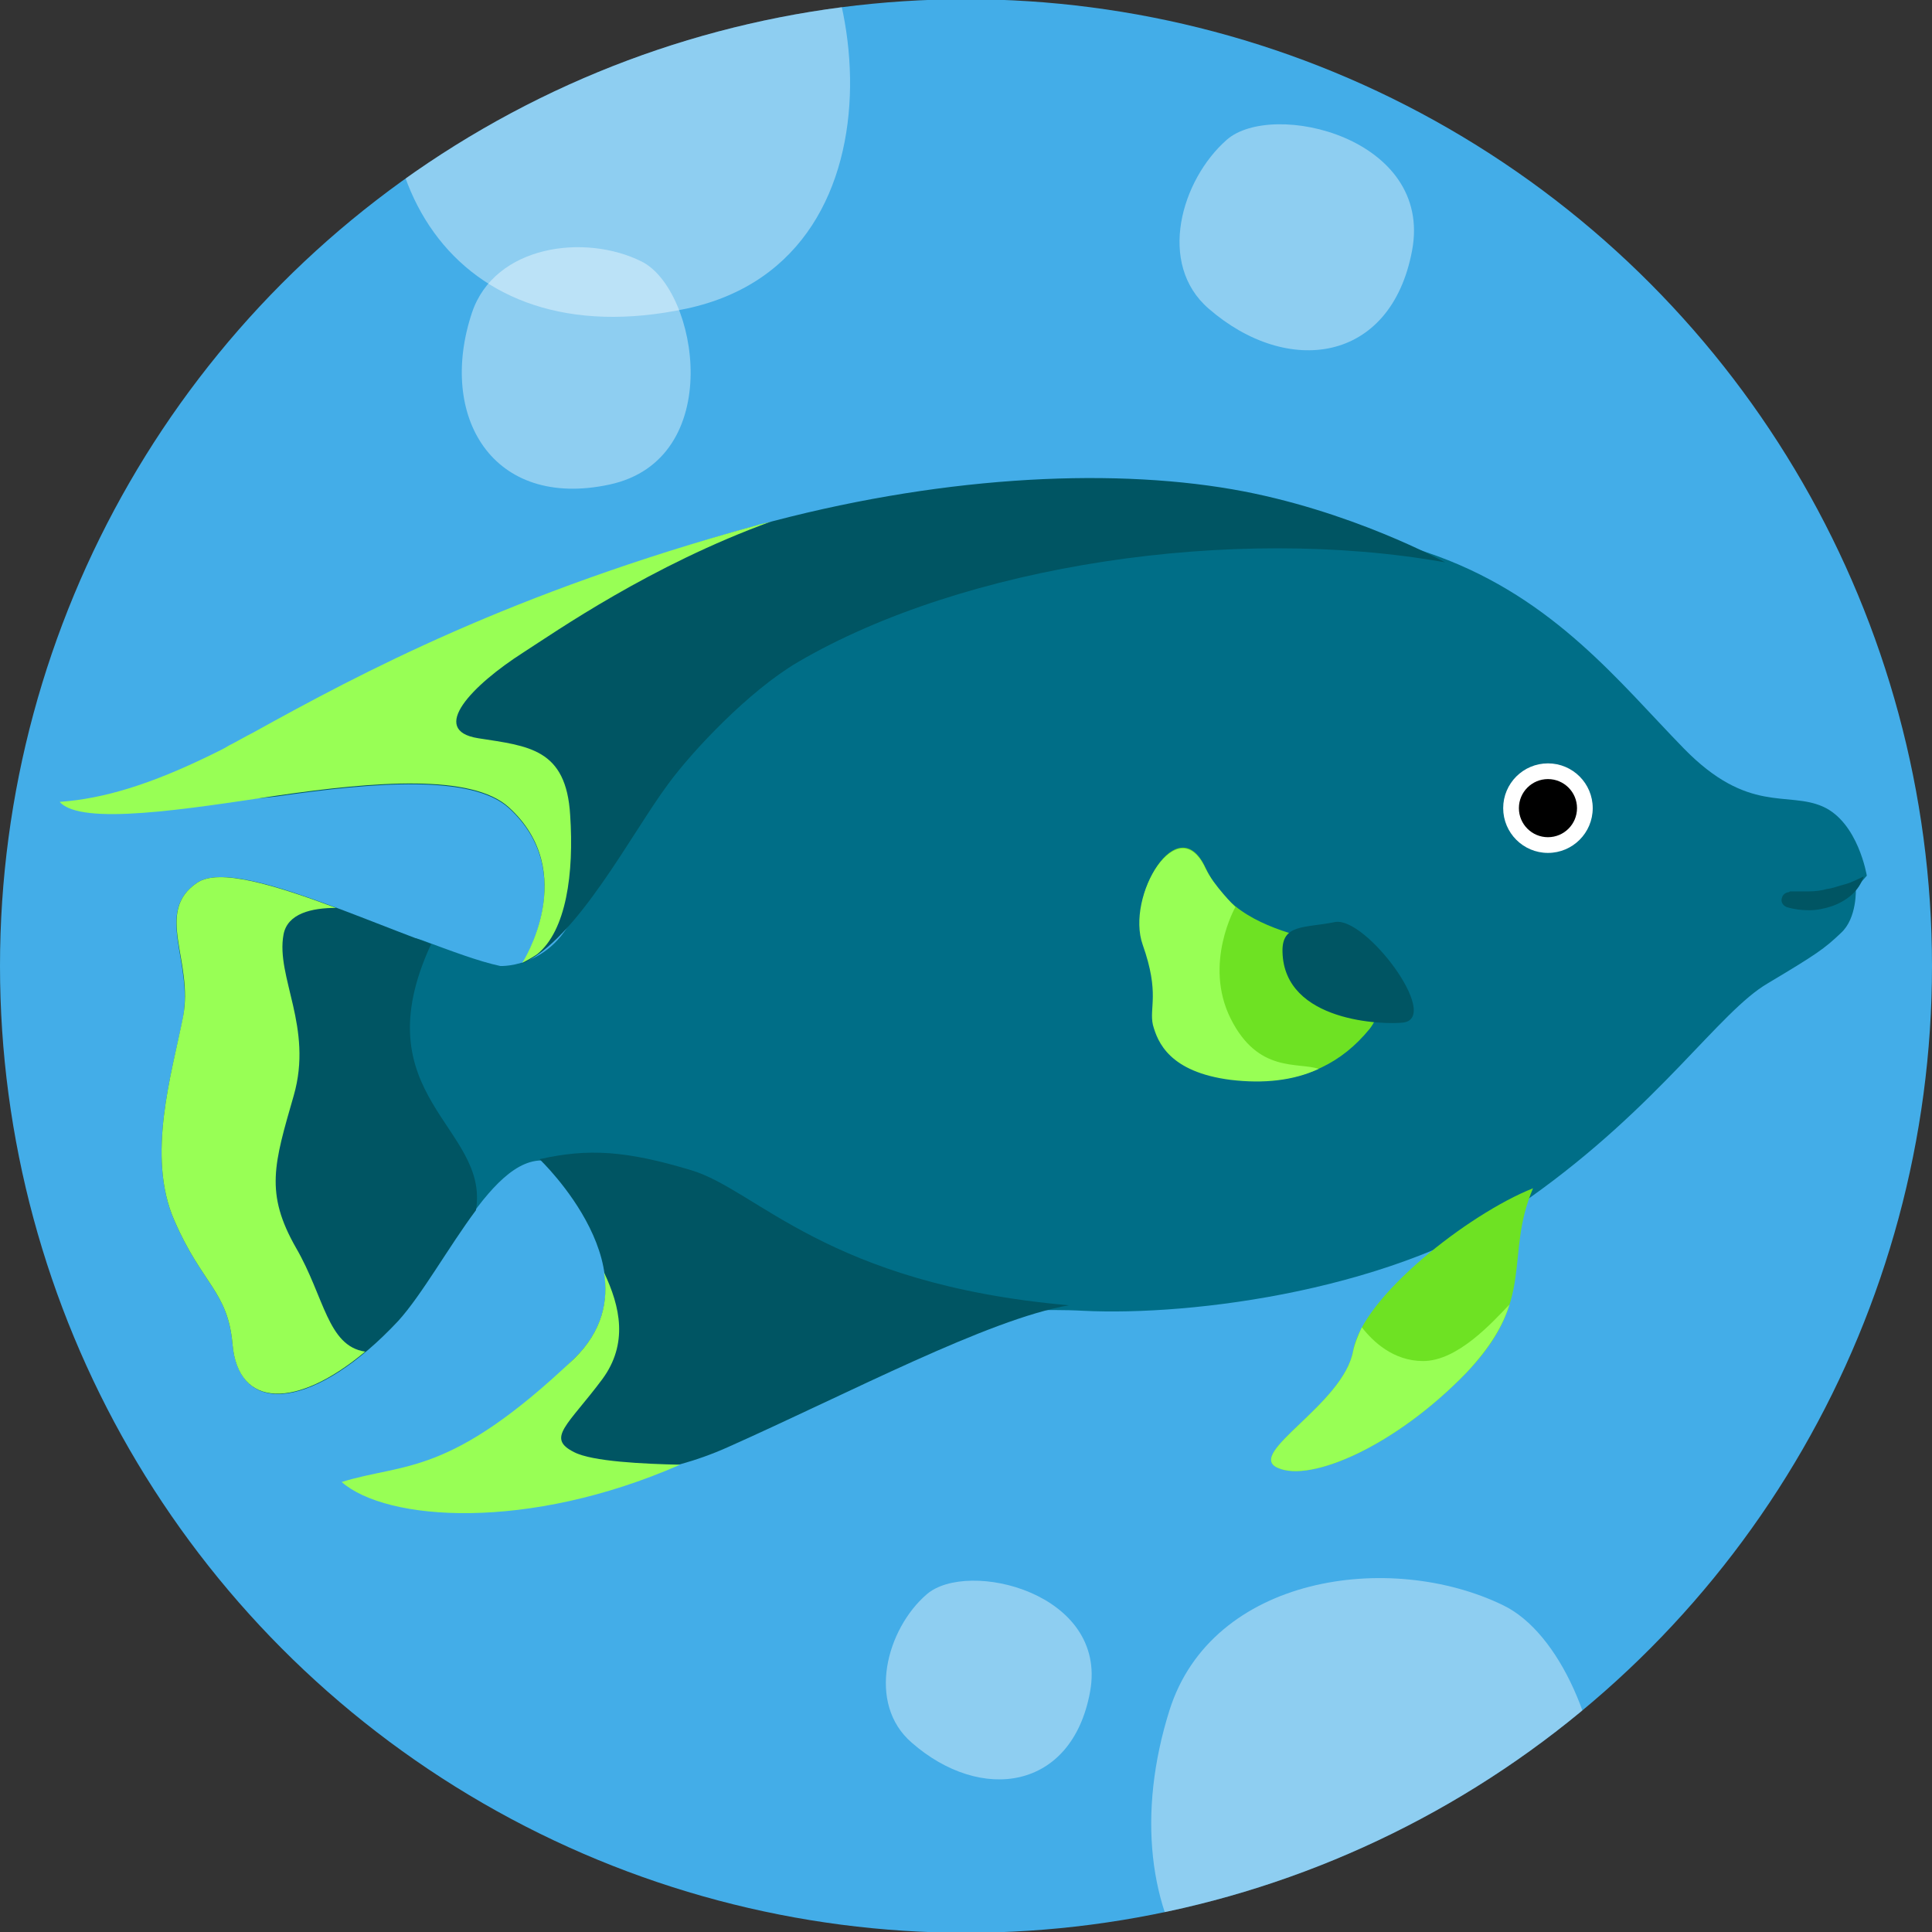 <?xml version="1.0" encoding="utf-8"?>
<!-- Generator: Adobe Illustrator 25.1.0, SVG Export Plug-In . SVG Version: 6.00 Build 0)  -->
<svg version="1.1" id="Layer_1" xmlns="http://www.w3.org/2000/svg" xmlns:xlink="http://www.w3.org/1999/xlink" x="0px" y="0px"
	 viewBox="0 0 246 246" style="enable-background:new 0 0 246 246;" xml:space="preserve">
<rect x="0" y="0" width="246" height="246" fill="#333333" stroke="none"/>
<style type="text/css">
	.st0{clip-path:url(#SVGID_2_);}
	.st1{fill:#43ADE8;}
	.st2{opacity:0.4;fill:#FFFFFF;}
	.st3{fill:#006E87;}
	.st4{fill:#005563;}
	.st5{fill:#FFFFFF;}
	.st6{fill:#6EE223;}
	.st7{fill:#98FF55;}
</style>
<g>
	<g>
		<defs>
			<ellipse id="SVGID_1_" cx="123" cy="123" rx="123" ry="123.1"/>
		</defs>
		<clipPath id="SVGID_2_">
			<use xlink:href="#SVGID_1_"  style="overflow:visible;"/>
		</clipPath>
		<g class="st0">
			<ellipse class="st1" cx="123" cy="123" rx="123" ry="123.1"/>
			<g>
				<path class="st2" d="M52.2-4.8c-8.8,26.5,5.2,50.5,35.2,44.1s22.8-49.9,8.3-57.2S58-22.2,52.2-4.8z"/>
				<path class="st2" d="M153.9,39.3c10,8.7,23.2,7,25.9-7.4S162,12.7,156.2,17.8S147.3,33.6,153.9,39.3z"/>
				<path class="st2" d="M116.1,221.9c8.8,7.7,20.4,6.1,22.7-6.5S123.2,198.5,118,203C112.9,207.4,110.3,216.9,116.1,221.9z"/>
				<path class="st2" d="M148.9,217.8c-8.2,26.1,5.8,49.4,35.2,42.7c29.3-6.7,21.6-49.2,7.3-56.1C177,197.4,154.3,200.6,148.9,217.8
					z"/>
				<path class="st2" d="M60.1,39.8C55.7,53,62.7,64.9,77.6,61.7c14.9-3.2,11.3-24.8,4.1-28.4C74.5,29.7,63,31.2,60.1,39.8z"/>
			</g>
			<g>
				<path class="st3" d="M137.9,166.9c13.9,0.7,40.3-2.6,56.9-14.4c16.5-11.7,24.1-23.7,30.3-27.3c6.2-3.7,7.2-4.4,9.3-6.4
					c2.1-1.9,1.9-5.7,1.9-5.7l1.4-1.6c0,0-1.1-6.8-5.6-8.8s-9.5,1-17.7-7.4c-8.2-8.4-16.4-19-31.4-24.5c-15-5.4-42.2-11.7-87.8,11.7
					c-15.1,7.7-18.6,21.3-21.1,31.1S63.7,123,63.7,123c-2.8-0.6-6.2-1.9-10-3.3c-11.1-4.2,2.4,40.8,5.3,36.5
					c3.3-4.8,6.8-8.9,10.6-8.4c7.2,1,12.2,13,25.3,16.7S129.3,166.4,137.9,166.9z"/>
				<g>
					<path class="st4" d="M227.9,113.5c0.7,0,1.6,0,2.4,0c0.8,0,1.6-0.1,2.3-0.3c0.8-0.1,1.5-0.4,2.3-0.6c0.8-0.2,1.5-0.6,2.4-1
						c-0.3,0.9-0.8,1.7-1.6,2.4c-0.7,0.6-1.6,1.1-2.5,1.4c-0.9,0.3-1.9,0.5-2.8,0.5c-1,0-1.9-0.1-2.9-0.4c-0.5-0.2-0.8-0.7-0.6-1.2
						c0.1-0.4,0.5-0.7,0.9-0.7L227.9,113.5z"/>
				</g>
				<circle class="st5" cx="197.1" cy="102.9" r="5.7"/>
				<circle cx="197.1" cy="102.9" r="3.7"/>
				<path class="st6" d="M195.2,151.3c-3.7,8.7,0.5,14.2-8.5,23.5c-9,9.3-19.8,14-24,12.1c-4.2-1.8,8.4-8.1,9.6-14.9
					C173.4,165.2,186.9,154.6,195.2,151.3z"/>
				<path class="st4" d="M73.1,173c11.1-10.7-4.4-25.4-4.4-25.4c6.2-1.4,11-1.1,19.3,1.4c8.4,2.5,17.3,14.5,48.1,17.2
					c-10.3,1.8-27.8,11.1-43.5,18.1C76.9,191.3,57.2,188.2,73.1,173z"/>
				<path class="st4" d="M39.6,92.4c13.9-7.7,25.6-16.9,56.8-25.5c22.6-6.2,44.3-7.4,60.5-4.6c15,2.6,27.1,9.3,27.1,9.3
					c-27-4.8-61.2,0.3-82.4,12.7c-6.3,3.7-13.5,11.4-16.5,15.5c-4.7,6.3-11.6,19.8-18.6,22.9c0,0,7.4-11.5-1.7-19.8
					c-4.7-4.3-17.1-3.3-29.5-1.5C23.9,102.9,29.7,97.9,39.6,92.4z"/>
				<path class="st4" d="M25.1,112.4c4.3-2.9,18.4,3.6,29.8,7.8c-9,19.4,7.5,23.3,5.7,33.9c-3.5,4.7-6.9,10.8-9.9,14.1
					c-10.3,11-20.2,12.6-21.1,2.9c-0.6-6.7-3.9-7.6-7.4-15.7c-3.6-8.2-0.3-18.8,1.1-25.8C24.6,122.4,19.6,116.1,25.1,112.4z"/>
				<path class="st7" d="M181.2,173.3c4.4,0,8.8-4.9,11-7.2c-0.8,2.6-2.4,5.4-5.5,8.7c-9,9.3-19.8,14-24,12.1
					c-4.2-1.8,8.4-8.1,9.6-14.9c0.2-0.9,0.6-1.9,1.1-3C174.8,170.8,177.4,173.3,181.2,173.3z"/>
				<path class="st7" d="M60.9,94c6.4,1,11.2,1.3,11.7,9.8c0.5,7.4-0.5,14.7-4.2,17.7c-0.6,0.4-1.3,0.8-1.9,1.1
					c0,0,7.4-11.5-1.7-19.8c-4.7-4.3-17.1-3.3-29.5-1.5c-11.4,1.7-25,3.9-27.7,0.8c5.7-0.4,11.7-2.3,19.1-5.9
					c0.8-0.4,1.7-0.8,2.5-1.3c1-0.5,2-1.1,3-1.6c13.9-7.7,32.9-17.8,64.1-26.4c0.6-0.2,1.3-0.3,1.9-0.5C82.8,72,70.8,80.4,66.6,83.1
					C60.2,87.2,54.5,93,60.9,94z"/>
				<path class="st7" d="M76.7,175.6c-4.4,5.9-7.2,7.5-3.6,9.3c2.3,1.2,8.9,1.5,13.5,1.6c-19.4,8.5-37.4,7.2-43.1,2.2
					c8.1-2.5,13.7-0.6,29.6-15.7c3.6-3.5,4.4-7.4,3.8-11C79,166.4,80,171.1,76.7,175.6z"/>
				<path class="st7" d="M23.3,129.5c1.4-7.1-3.7-13.4,1.8-17.1c2.8-1.9,9.9,0.3,17.7,3.2c-3.1,0-6.2,0.7-6.7,3.4
					c-1,5.4,3.8,11.8,1.3,20.5c-2.5,8.7-3.7,12.4,0.3,19.4c3.6,6.2,4,12.5,8.8,13.2c-8.7,7.3-16.2,7.3-16.9-1
					c-0.6-6.7-3.9-7.6-7.4-15.7C18.6,147.2,21.9,136.6,23.3,129.5z"/>
				<g>
					<path class="st3" d="M174.2,92.2c1,1.7,1.7,3.6,2,5.6c0.3,2,0.2,4.1-0.1,6c-0.3,1.9-0.6,3.7-0.5,5.4c0,0.9,0.2,1.7,0.4,2.5
						c0.2,0.8,0.5,1.7,0.8,2.4c0.7,1.5,1.8,2.7,3.2,3.8c1.5,1.1,3.2,2.2,4.6,3.8c1.4,1.5,2.4,3.3,3.1,5.2c0.7,1.9,1.1,3.8,1.3,5.7
						c-1.4-3.6-3.1-7-5.9-9.3c-1.3-1.2-2.9-2-4.6-3.1c-0.8-0.5-1.7-1.2-2.5-2c-0.8-0.8-1.4-1.7-1.9-2.7c-0.5-1-0.8-2-1.1-3
						c-0.2-1-0.4-2.1-0.4-3.2c0-2.1,0.5-4.1,0.9-5.9c0.5-1.8,0.9-3.6,1-5.4C174.6,96,174.4,94.1,174.2,92.2z"/>
				</g>
				<path class="st6" d="M153.5,110.5c1,2.1,2.3,3.7,3.8,4.9c4,3.2,9.5,4,13.7,5.4c5.9,1.9,5.5,7.5,3.4,10.2
					c-1.8,2.2-3.8,3.8-6.1,4.9c-3.3,1.6-7.1,2-11.5,1.5c-7.9-0.9-9.4-4.8-9.9-7c-0.5-2.2,0.9-4-1.3-10.2S150,102.9,153.5,110.5z"/>
				<path class="st4" d="M170,117.4c-3.9,0.8-6.8,0.2-6.7,3.8c0.2,9,13,9.3,15.4,9C183.5,129.5,173.9,116.7,170,117.4z"/>
				<path class="st7" d="M146.8,130.5c-0.5-2.2,0.9-4-1.3-10.2s4.5-17.3,8-9.7c1,2.1,3.8,4.9,3.8,4.9s-4.1,7.2-0.6,14.2
					c3.5,7,8.6,5.5,11.2,6.4c-3.2,1.5-7,1.9-11.2,1.4C148.9,136.5,147.4,132.7,146.8,130.5z"/>
			</g>
		</g>
	</g>
</g>
</svg>
